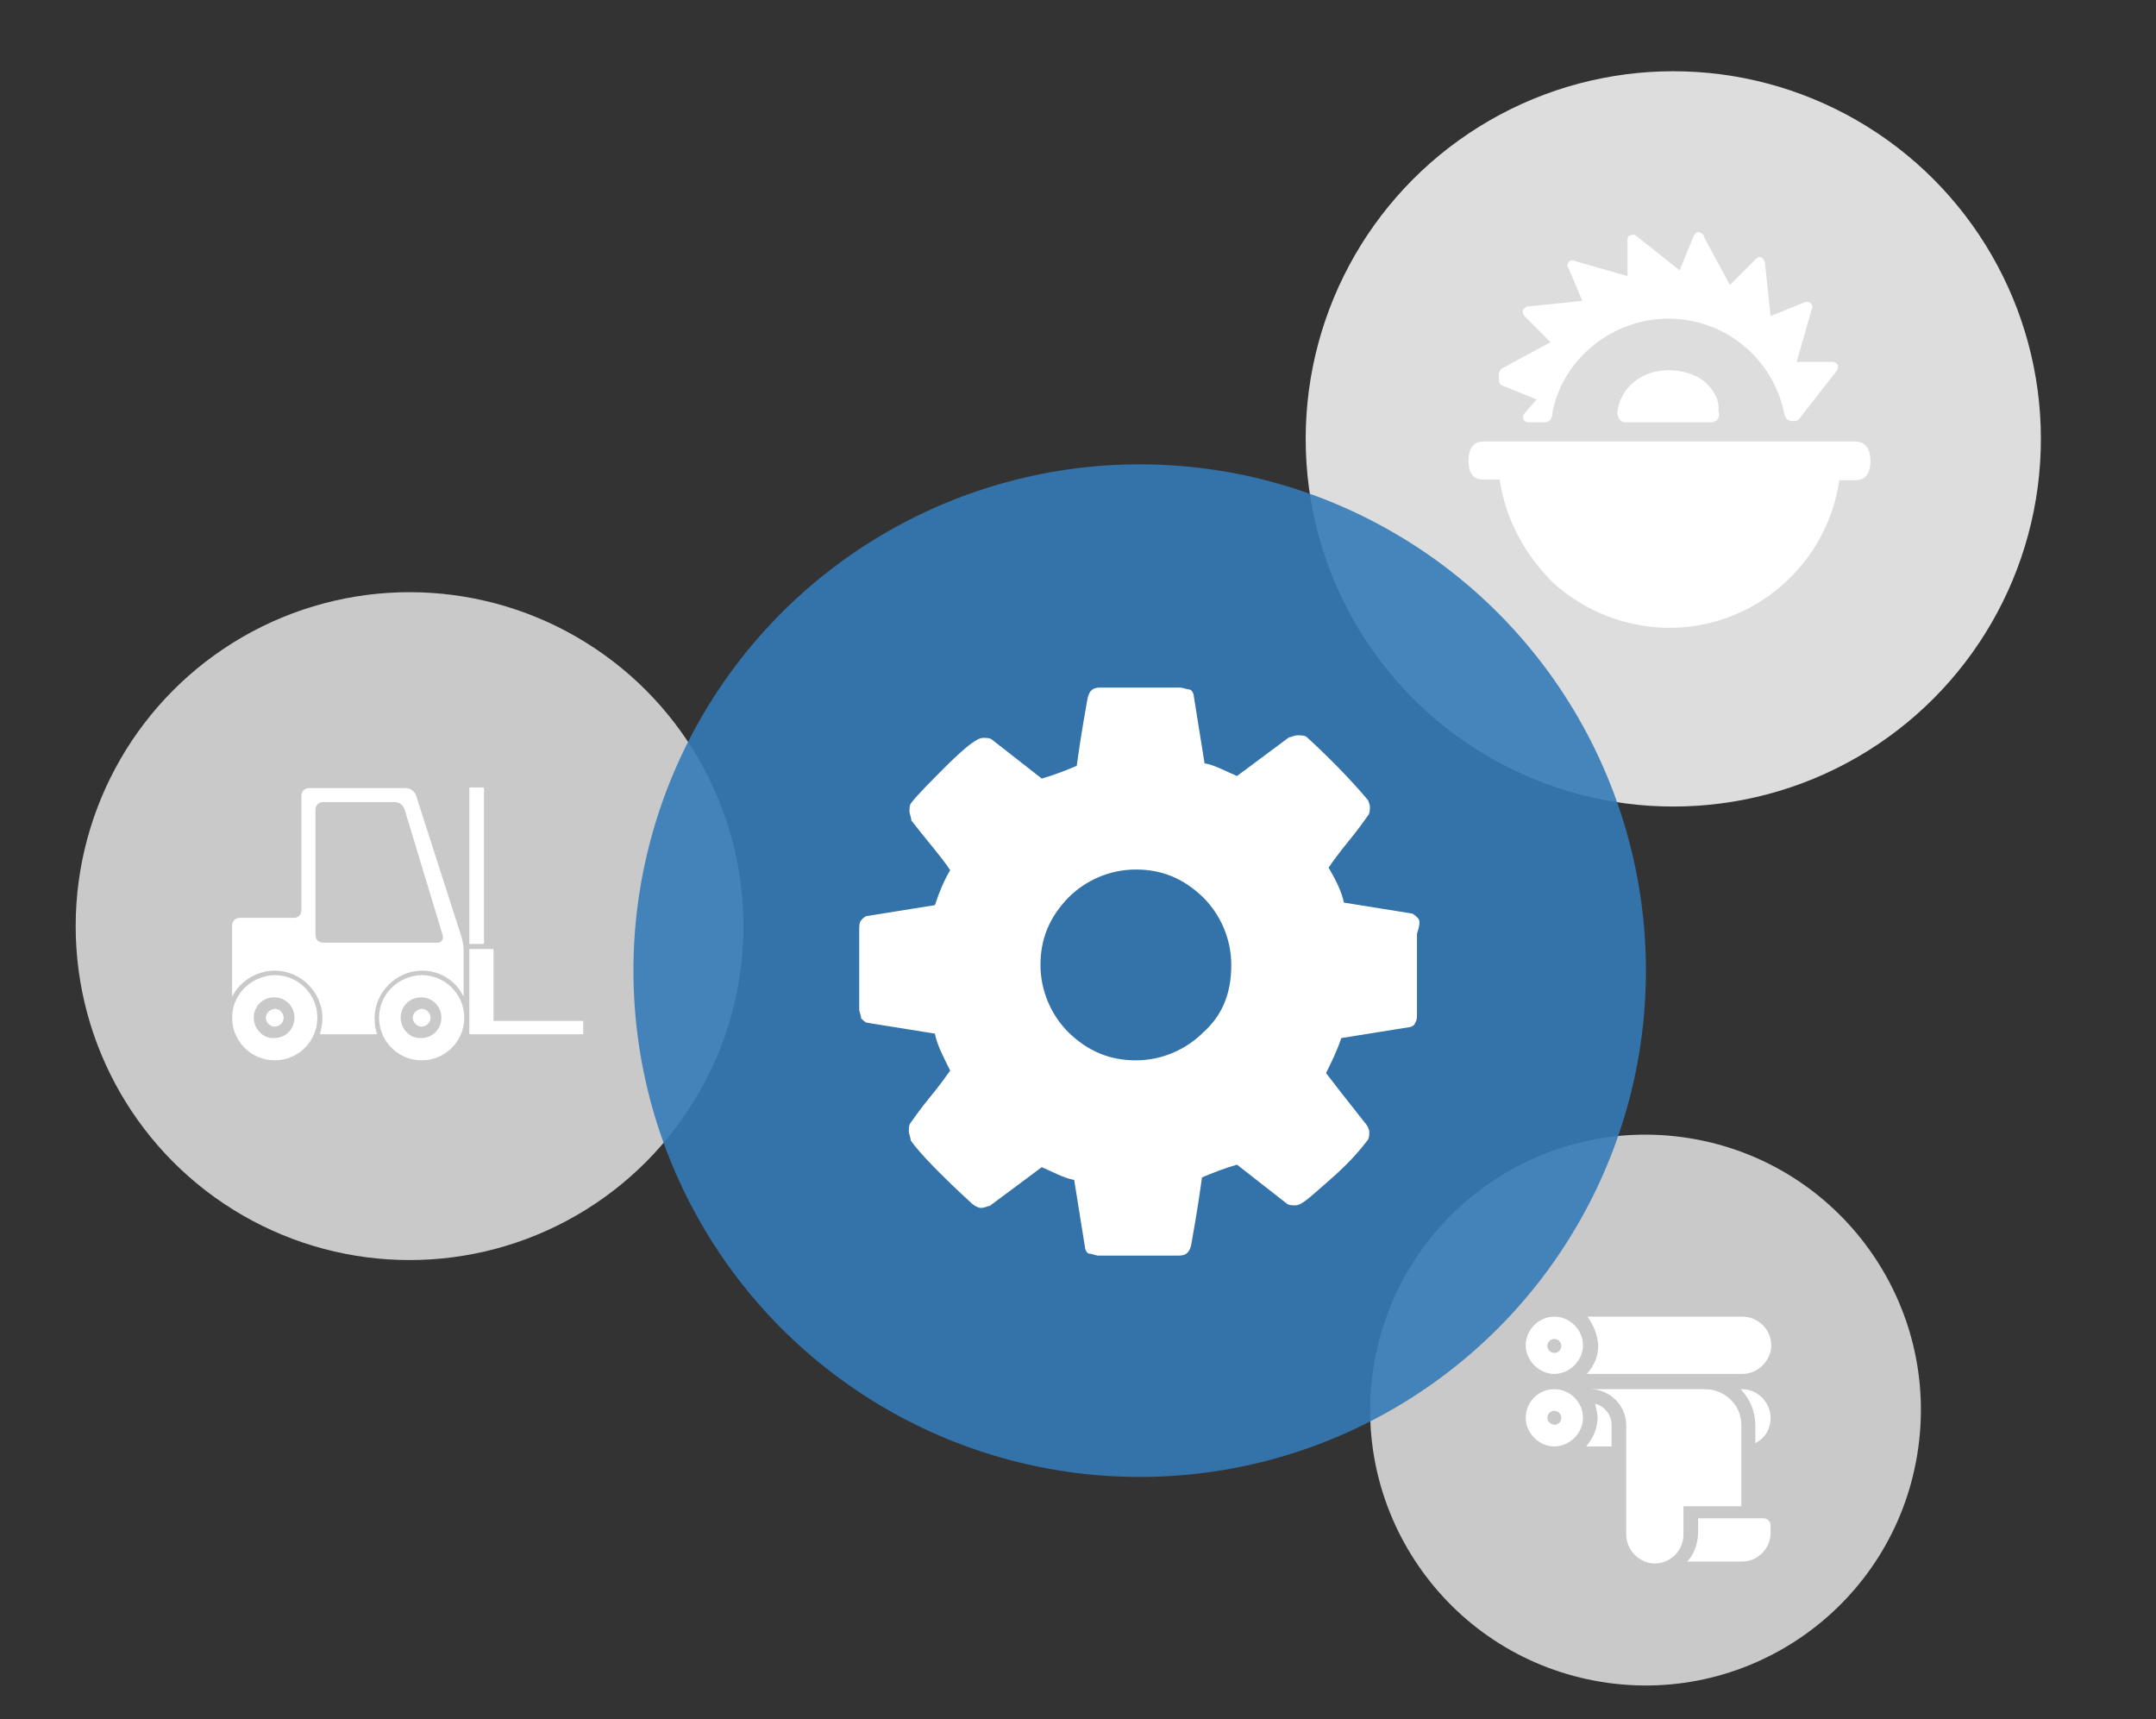 <?xml version="1.0" encoding="utf-8"?>
<!-- Generator: Adobe Illustrator 26.3.1, SVG Export Plug-In . SVG Version: 6.00 Build 0)  -->
<svg version="1.1" id="Ebene_1" xmlns="http://www.w3.org/2000/svg" xmlns:xlink="http://www.w3.org/1999/xlink" x="0px" y="0px"
	 viewBox="0 0 339 270.3" style="enable-background:new 0 0 339 270.3;" xml:space="preserve">
<rect x="0" y="0" width="339" height="270.3" fill="#333333" stroke="none"/>
<style type="text/css">
	.st0{fill:#DDDDDD;}
	.st1{fill:#C9C9C9;}
	.st2{opacity:0.89;fill:#337AB7;enable-background:new    ;}
	.st3{fill:#FFFFFF;}
</style>
<circle class="st0" cx="263.1" cy="69" r="57.8"/>
<ellipse transform="matrix(0.16 -0.987 0.987 0.16 -1.492 441.646)" class="st1" cx="258.8" cy="221.7" rx="43.3" ry="43.3"/>
<circle class="st1" cx="64.4" cy="145.6" r="52.5"/>
<circle class="st2" cx="179.2" cy="152.6" r="79.6"/>
<g>
	<g>
		<path class="st3" d="M64.9,160c0,0.7,0.6,1.4,1.4,1.4c0.7,0,1.4-0.6,1.4-1.4c0-0.7-0.6-1.4-1.4-1.4
			C65.5,158.7,64.9,159.3,64.9,160z"/>
		<path class="st3" d="M59.6,160c0,3.7,3,6.7,6.7,6.7s6.7-3,6.7-6.7s-3-6.7-6.7-6.7C62.6,153.4,59.6,156.3,59.6,160z M63,160
			c0-1.8,1.4-3.2,3.2-3.2c1.8,0,3.2,1.4,3.2,3.2s-1.4,3.2-3.2,3.2C64.5,163.3,63,161.8,63,160z"/>
	</g>
	<g>
		<path class="st3" d="M41.8,160c0,0.7,0.6,1.4,1.4,1.4c0.7,0,1.4-0.6,1.4-1.4c0-0.7-0.6-1.4-1.4-1.4
			C42.4,158.7,41.8,159.3,41.8,160z"/>
		<path class="st3" d="M36.5,160c0,3.7,3,6.7,6.7,6.7s6.7-3,6.7-6.7s-3-6.7-6.7-6.7C39.5,153.4,36.5,156.3,36.5,160z M39.9,160
			c0-1.8,1.4-3.2,3.2-3.2s3.2,1.4,3.2,3.2s-1.4,3.2-3.2,3.2C41.4,163.3,39.9,161.8,39.9,160z"/>
	</g>
	<path class="st3" d="M72.9,156.7v-7.3c0-0.7-0.2-1.7-0.4-2.3L65.4,125c-0.2-0.6-0.9-1.1-1.6-1.1H48.6c-0.7,0-1.2,0.5-1.2,1.2v18
		c0,0.7-0.5,1.2-1.2,1.2h-8.5c-0.7,0-1.2,0.5-1.2,1.2v11.2c1.2-2.4,3.8-4.1,6.7-4.1c4.1,0,7.5,3.4,7.5,7.5c0,0.9-0.2,1.7-0.4,2.5h9
		c-0.3-0.8-0.4-1.6-0.4-2.5c0-4.1,3.4-7.5,7.5-7.5C69.2,152.6,71.7,154.2,72.9,156.7z M68.8,148.2h-18c-0.7,0-1.2-0.5-1.2-1.2v-19.7
		c0-0.7,0.5-1.2,1.2-1.2h11.3c0.7,0,1.3,0.5,1.5,1.1l6,19.8C69.8,147.7,69.4,148.2,68.8,148.2z"/>
	<rect x="73.8" y="123.8" class="st3" width="2.3" height="24.6"/>
	<polygon class="st3" points="77.6,149.2 77.6,160.5 91.7,160.5 91.7,162.6 77.6,162.6 76.9,162.6 73.8,162.6 73.8,149.2 	"/>
</g>
<g>
	<path class="st3" d="M267.9,59.9c-1.4-1.1-3.5-1.7-5.5-1.7c-4.3,0-7.6,2.7-8.1,6.6c0,0.5,0.2,0.8,0.3,1.1c0.2,0.2,0.5,0.5,0.9,0.5
		h13.6c0.3,0,0.6-0.2,0.8-0.3c0.5-0.5,0.5-1.1,0.3-1.4C270.4,62.8,269.4,61.2,267.9,59.9z"/>
	<path class="st3" d="M236.2,60.6l5.4,2.2l-1.9,2.2c-0.2,0.2-0.3,0.6-0.2,0.9c0.2,0.3,0.5,0.5,0.8,0.5h2.4c0.6,0,1.3-0.2,1.4-1.4
		v-0.2c1.7-8.5,9.5-14.7,18.2-14.7c8.9,0,16.4,6.2,18.2,14.7c0.2,1.3,0.9,1.4,1.4,1.4h0.3c0.3,0,0.6-0.2,0.9-0.6l5.7-7.3l0,0
		c0.2-0.3,0.2-0.6,0.2-0.9c-0.2-0.3-0.5-0.5-0.8-0.5l0,0h-5.7l2.4-8.4l0,0c0.2-0.3,0-0.6-0.2-0.8c-0.2-0.3-0.6-0.3-0.9-0.2l-5.4,2.2
		l-0.9-8.5l0,0c-0.2-0.5-0.5-0.8-0.8-0.8c-0.2,0-0.5,0.2-0.6,0.3l-4.1,4.1l-4.1-7.6V37c-0.2-0.2-0.5-0.5-0.8-0.5s-0.6,0.2-0.8,0.6
		l-2.2,5.4l-6.8-5.4c-0.2-0.2-0.5-0.2-0.6-0.2c-0.2,0-0.5,0.2-0.6,0.2c-0.2,0.2-0.2,0.5-0.2,0.6v5.7l-8.4-2.4l0,0
		c-0.3-0.2-0.8,0-0.9,0.3c-0.2,0.2-0.2,0.6,0,0.8l2.2,5.2l-8.7,0.9l0,0c-0.3,0.2-0.6,0.3-0.6,0.6c-0.2,0.3,0,0.6,0.2,0.9l4.1,4.1
		l-7.6,4.1l0,0c-0.3,0.2-0.5,0.5-0.5,0.8C235.6,60.3,235.8,60.4,236.2,60.6z"/>
	<path class="st3" d="M291.6,69.4h-58.3c-0.9,0-2.4,0.3-2.4,3s1.4,3,2.4,3h2.5c0.9,6.2,4,11.9,8.5,16.3c4.9,4.4,11.4,7,18.2,7
		c13.4,0,24.8-10,26.7-23.2h2.5c0.9,0,2.4-0.3,2.4-3C294.1,69.7,292.5,69.4,291.6,69.4z"/>
</g>
<g>
	<path class="st3" d="M222.9,144.3c-0.3-0.3-0.7-0.7-1-0.7l-10.6-1.7c-0.3-1.7-1.4-3.8-2.4-5.5c0.7-1,1.7-2.4,3.1-4.1
		s2.4-3.1,3.1-4.1c0.3-0.3,0.3-1,0.3-1.4c0-0.3-0.3-1-0.3-1c-1.4-1.7-4.8-5.5-9.6-9.9c-0.3-0.3-1-0.3-1.4-0.3c-0.7,0-1,0.3-1.4,0.3
		l-8.2,6.1c-1.7-0.7-3.4-1.7-5.1-2l-1.7-10.6c0-0.3-0.3-1-0.7-1c-0.3,0-1-0.3-1.4-0.3H173c-1,0-1.7,0.3-2,1.7
		c-0.3,1.7-1,5.5-1.7,10.6c-1.7,0.7-3.4,1.4-5.5,2l-7.8-6.1c-0.3-0.3-1-0.3-1.4-0.3c-1,0-2.7,1.4-5.5,4.1c-2.7,2.7-4.8,4.8-5.8,6.1
		c-0.3,0.3-0.3,1-0.3,1.4c0,0.3,0.3,1,0.3,1.4c2.4,3.1,4.8,5.8,6.1,7.8c-1,1.7-1.7,3.4-2.4,5.5l-10.6,1.7c-0.3,0-0.7,0.3-1,0.7
		c-0.3,0.3-0.3,1-0.3,1.4v12.6c0,0.3,0.3,1,0.3,1.4c0.3,0.3,0.7,0.7,1,0.7l10.6,1.7c0.3,1.7,1.4,3.8,2.4,5.8c-0.7,1-1.7,2.4-3.1,4.1
		s-2.4,3.1-3.1,4.1c-0.3,0.3-0.3,1-0.3,1.4c0,0.3,0.3,1,0.3,1.4c1.4,2,4.8,5.5,9.6,9.9c0.3,0.3,1,0.7,1.4,0.7c0.7,0,1-0.3,1.4-0.3
		l8.2-6.1c1.7,0.7,3.4,1.7,5.1,2l1.7,10.6c0,0.3,0.3,1,0.7,1s1,0.3,1.4,0.3h12.6c1,0,1.7-0.3,2-1.7c0.3-1.7,1-5.5,1.7-10.6
		c1.7-0.7,3.4-1.4,5.5-2l7.8,6.1c0.3,0.3,1,0.3,1.4,0.3c1,0,2.4-1.4,5.5-4.1c3.1-2.7,4.8-4.8,5.8-6.1c0.3-0.3,0.3-1,0.3-1.4
		c0-0.3-0.3-1-0.7-1.4c-2.7-3.4-4.8-6.1-6.1-7.8c0.7-1.4,1.7-3.4,2.4-5.5l10.6-1.7c0.3,0,1-0.3,1-0.7c0.3-0.3,0.3-1,0.3-1.4v-12.6
		C223.3,145.3,223.3,144.6,222.9,144.3z M189.2,162.3c-2.7,2.7-6.5,4.4-10.6,4.4s-7.5-1.4-10.6-4.4c-2.7-2.7-4.4-6.5-4.4-10.6
		s1.4-7.5,4.4-10.6c2.7-2.7,6.5-4.4,10.6-4.4s7.5,1.4,10.6,4.4c2.7,2.7,4.4,6.5,4.4,10.6C193.6,156.2,192.2,159.6,189.2,162.3z"/>
</g>
<g>
	<g>
		<g>
			<path class="st3" d="M239.9,211.5c0,2.4,2.1,4.5,4.5,4.5s4.5-2.1,4.5-4.5s-2-4.5-4.5-4.5S239.9,209.1,239.9,211.5z M243.3,211.6
				c0-0.6,0.5-1.1,1.1-1.1s1.1,0.5,1.1,1.1s-0.5,1.1-1.1,1.1C243.8,212.7,243.3,212.2,243.3,211.6z"/>
		</g>
	</g>
	<g>
		<g>
			<path class="st3" d="M239.9,222.9c0,2.4,2.1,4.5,4.5,4.5s4.5-2.1,4.5-4.5s-2-4.5-4.5-4.5S239.9,220.4,239.9,222.9z M243.3,222.9
				c0-0.6,0.5-1.1,1.1-1.1s1.1,0.5,1.1,1.1s-0.5,1.1-1.1,1.1C243.8,223.9,243.3,223.5,243.3,222.9z"/>
		</g>
	</g>
	<g>
		<g>
			<path class="st3" d="M251.3,211.5c0,1.8-0.7,3.3-1.8,4.5H274c2.4,0,4.5-2.1,4.5-4.5s-2-4.5-4.5-4.5h-24.4
				C250.5,208.2,251.2,209.8,251.3,211.5z"/>
		</g>
	</g>
	<g>
		<g>
			<path class="st3" d="M273.7,218.4c1.4,1.5,2.3,3.4,2.3,5.7v2.8c1.5-0.8,2.4-2.2,2.4-4c0-2.4-2-4.5-4.5-4.5H273.7z"/>
		</g>
	</g>
	<g>
		<g>
			<path class="st3" d="M249.4,227.4h4V224c0-1.6-1.2-3-2.6-3.3c0.2,0.8,0.4,1.5,0.4,2.2C251.2,224.5,250.5,226.1,249.4,227.4z"/>
		</g>
	</g>
	<g>
		<g>
			<path class="st3" d="M268.1,218.4H250c3.1,0,5.7,2.5,5.7,5.7v4.9v1.5v1.3v9.5c0,2.4,2.1,4.5,4.5,4.5c2.4,0,4.5-2,4.5-4.5v-4.5
				h9.1V224C273.8,220.9,271.2,218.4,268.1,218.4L268.1,218.4z"/>
		</g>
	</g>
	<g>
		<g>
			<path class="st3" d="M265.3,245.5h8.6c2.4,0,4.5-2,4.5-4.5v-1.2c0-0.6-0.5-1.1-1.1-1.1H276h-9v2.2
				C267,242.8,266.3,244.4,265.3,245.5z"/>
		</g>
	</g>
</g>
</svg>
